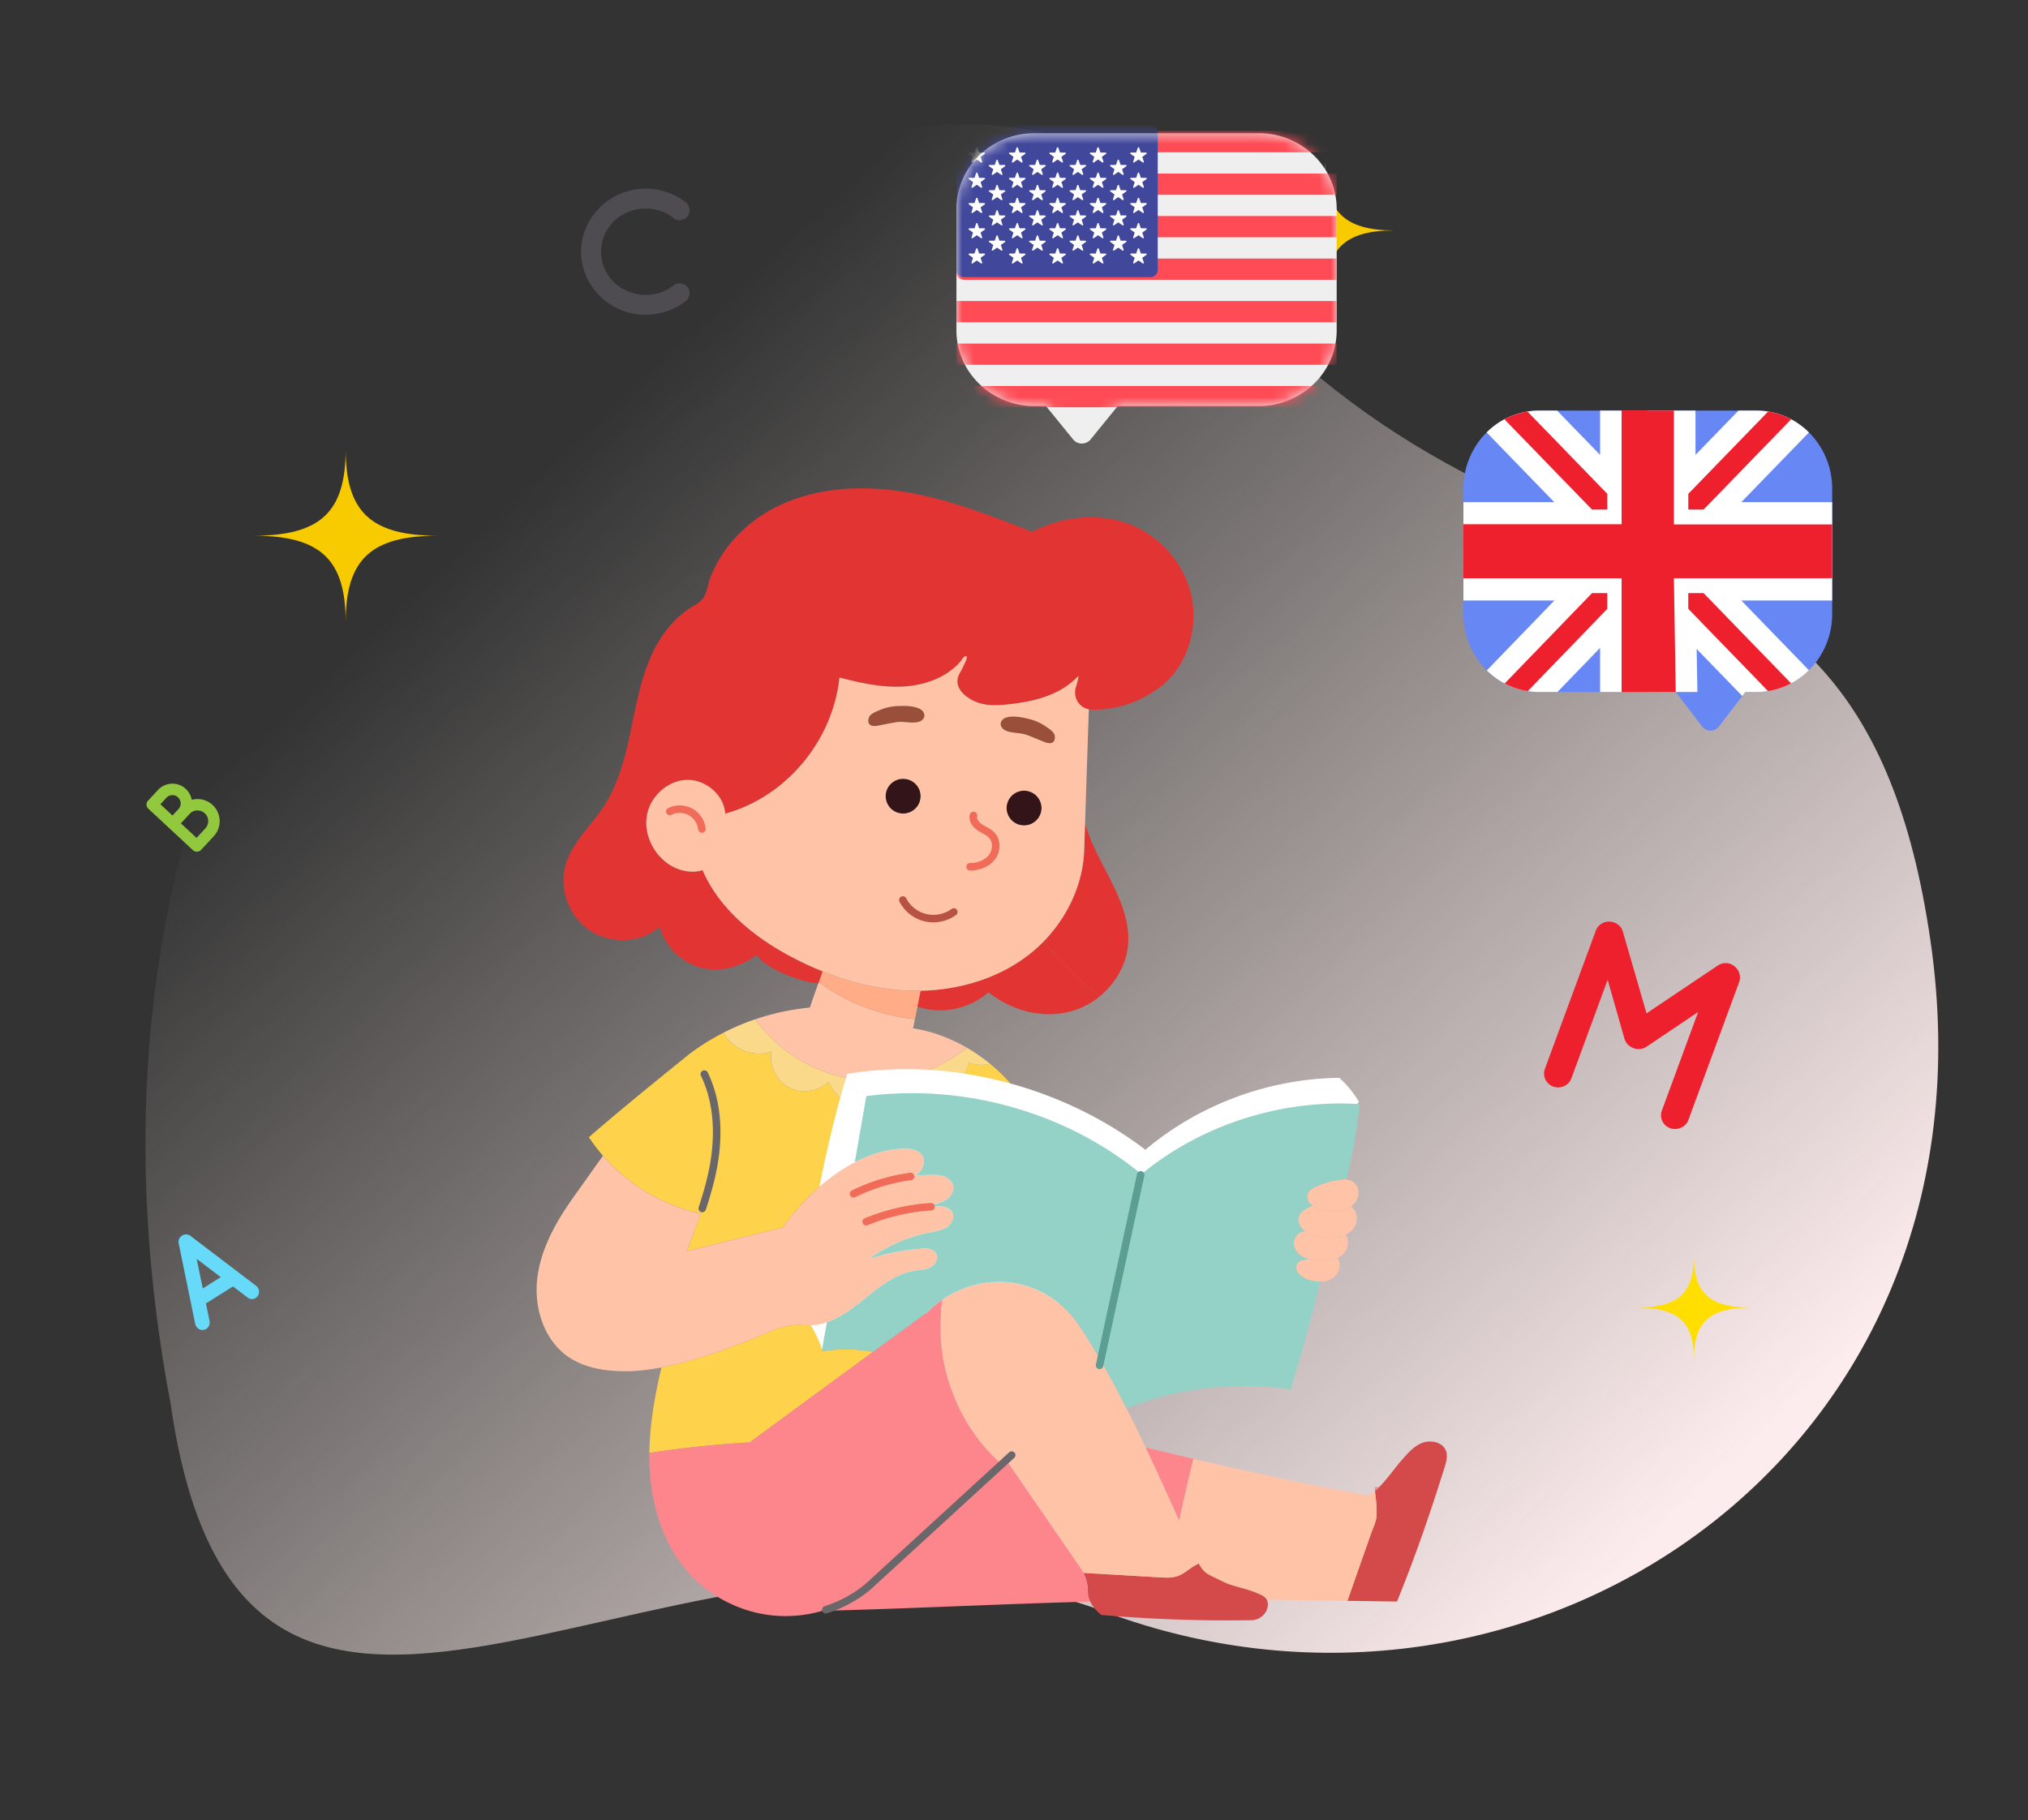 <svg width="176" height="158" fill="none" xmlns="http://www.w3.org/2000/svg"><rect width="100%" height="100%" fill="#333333" stroke="none"/><path d="M14.814 121.899c6.454 44.7 44.286 4.28 81.042 17.997 36.757 13.718 78.142-13.485 71.688-58.185-6.454-44.699-37.615-23.768-66.66-63.662C82.846-6.728-1.999 32.904 14.814 121.899z" fill="url(#paint0_linear)"/><g clip-path="url(#clip0)"><path d="M150.941 85.217l-4.417 12.002c-.221.612-.95.928-1.572.71a1.185 1.185 0 01-.729-1.525l3.152-8.564-4.474 3.01a1.23 1.23 0 01-1.1.14l-.021-.007-.022-.007a1.235 1.235 0 01-.779-.809l-1.458-5.126-3.151 8.564c-.221.612-.929.935-1.572.71a1.199 1.199 0 01-.729-1.525l4.423-12.01c.222-.611.929-.935 1.551-.717l.064.021c.329.12.644.415.736.795l2.051 7.08 6.181-4.148a1.231 1.231 0 011.101-.14l.021.006c.608.246.965.928.744 1.54z" fill="#EE202E"/></g><path d="M71.911 93.903c-.89.862-2.358 1.067-3.453.482-1.096-.584-1.734-1.91-1.503-3.126-1.528.59-3.424-.191-4.17-1.617a19.73 19.73 0 00-2.99 1.876c-2.948 2.384-5.895 4.767-8.686 7.192.369.562.776 1.1 1.222 1.608a15.72 15.72 0 008.464 5.027 85.066 85.066 0 01-1.199 3.26 809.92 809.92 0 018.312-2.04c1.383-1.859 2.986-3.582 4.918-4.872a14.08 14.08 0 011.417-.835l-.043-.082c.259-1.492.52-2.978.78-4.465-1.335-.237-2.543-1.162-3.069-2.408zm17.564 2.707c-.855-1.607-2.09-3.07-3.552-4.268a3.288 3.288 0 01-1.853-.112 2.921 2.921 0 01-1.842 2.208 2.951 2.951 0 01-2.845-.495 3.798 3.798 0 01-.594.947 32.022 32.022 0 0110.686 1.72z" fill="#FFD24C"/><path d="M82.23 94.438a2.918 2.918 0 001.841-2.208c.59.22 1.24.248 1.854.112a15.245 15.245 0 00-2.012-1.398c-2.664 2.157-6.237 3.186-9.651 2.746-3.46-.447-6.69-2.397-8.706-5.221-.95.32-1.875.714-2.77 1.172.746 1.426 2.642 2.208 4.17 1.618-.231 1.213.407 2.54 1.503 3.125 1.095.584 2.562.379 3.453-.481.527 1.247 1.734 2.17 3.069 2.41l.204-1.17c1.196-.156 2.4-.239 3.604-.253.243-.286.444-.603.595-.947.772.644 1.899.84 2.845.495z" fill="#FAD98A"/><path d="M71.315 117.29a13.535 13.535 0 014.459.049 6009.313 6009.313 0 00-10.71 7.863 92.724 92.724 0 00-8.708.916c.032-2.498.476-4.976 1.047-7.423 3.552-.688 7.505-2.281 9.66-3.226.885-.387 1.853-.507 2.817-.436a4.812 4.812 0 001.864-.257l.013.036c-.147.826-.293 1.652-.442 2.478z" fill="#FFD24C"/><path d="M79.232 89.259a.234.234 0 00.023-.065l.149-.732a17.204 17.204 0 01-8.35-3.211l-.034.1c-.26.733-.528 1.49-.74 2.12v.001a.09.09 0 00-.037-.01c-1.595.156-3.17.495-4.688 1.008 2.015 2.825 5.246 4.774 8.706 5.222 3.412.44 6.985-.59 9.65-2.747-1.466-.852-3.063-1.444-4.679-1.686z" fill="#FFC3A8"/><path d="M99.488 99.868c-7.175-5.527-17.011-8.145-25.966-6.647-1.985 6.541-3.275 13.757-4.092 20.541a9.998 9.998 0 011.919 3.398 26.805 26.805 0 0114.024-3.445c2.094.07 4.27.375 6.227-.373 2.25-.861 3.752-2.938 5.122-4.908l2.746-6.114.02-2.452z" fill="#fff"/><path d="M117.948 95.661l-.083.05c-1.027 1.99-2.103 4.04-3.858 5.441-1.248.997-2.765 1.602-4.292 2.088-2.824.899-5.973 1.423-8.699.263-.68-.289-1.353-.717-1.654-1.387-.332-.739-.137-1.534.075-2.343 4.652-3.913 10.706-6.15 16.802-6.217a9.24 9.24 0 011.709 2.105z" fill="#fff"/><path d="M79.986 61.635c.156.13.265.331.238.531-.03.2-.189.364-.374.447-.185.085-.393.101-.597.104-.483.007-1.002-.105-1.477-.029-.488.078-.973.182-1.458.275l-.086.018c-.275.05-.608.083-.786-.132-.154-.187-.094-.535.05-.715.18-.23.583-.384.844-.496a4.378 4.378 0 011.532-.352c.53-.022 1.043-.034 1.562.1.197.05.395.12.552.248z" fill="#994F39"/><path d="M71.382 84.31c2.527 1.012 5.206 1.643 7.924 1.685.201.003.402.003.604-.002-.095.46-.188.92-.284 1.38-.073.364-.147.726-.222 1.089a17.204 17.204 0 01-8.35-3.212c.114-.323.225-.642.328-.94z" fill="#FFAC87"/><path d="M89.023 68.638a1.513 1.513 0 011.363 1.65 1.517 1.517 0 01-1.662 1.352 1.51 1.51 0 01-1.36-1.649 1.515 1.515 0 011.66-1.353z" fill="#331519"/><path d="M116.767 102.392c.467-.035.925.307 1.069.754.153.467-.008 1.002-.343 1.361a1.645 1.645 0 01-.256.223 2.243 2.243 0 01-1.054.392c-.492.055-.988-.02-1.468-.14-.276-.07-.556-.158-.79-.317a1.054 1.054 0 01-.148-.113c-.257-.232-.411-.608-.29-.931.11-.296.41-.475.698-.61a7.067 7.067 0 012.579-.658l.003.039zm-2.175 8.868a2.992 2.992 0 01-1.127-.216c-.267-.103-.531-.239-.72-.451-.19-.213-.298-.517-.218-.79.129-.444.668-.437 1.061-.496.221.064.448.101.676.127.481.054.976.057 1.441-.081a2.15 2.15 0 00.38-.155c.242.366.234.877.013 1.26-.244.423-.709.693-1.192.774a2.207 2.207 0 01-.314.028zm-57.191 7.435c-1.015.195-1.997.317-2.896.329-1.803.023-3.688-.226-5.173-1.242-2.13-1.457-3.008-4.274-2.703-6.825.305-2.551 1.608-4.879 3.098-6.98.694-.977 1.713-2.408 2.605-3.658 2.181 2.513 5.194 4.318 8.464 5.027a83.41 83.41 0 01-1.199 3.26 809.92 809.92 0 018.312-2.04c1.383-1.859 2.986-3.582 4.919-4.872.451-.302.926-.585 1.416-.836 1.405-.723 2.949-1.192 4.532-1.146.488.015 1.019.184 1.264.605.192.327.164.751-.006 1.091a1.91 1.91 0 01-.581.657c.429-.047.86-.077 1.293-.088.406-.011.822-.006 1.2.14.379.145.714.457.781.854.072.432-.193.865-.55 1.12-.522.374-1.208.468-1.816.627l.005.059c.387-.034.775-.057 1.163-.067.18-.005.362.013.532.07.995.329.733 1.298.167 1.703-.404.289-.917.369-1.406.466a13.973 13.973 0 00-5.438 2.337 18.932 18.932 0 014.89-.912c.272-.015.55.055.765.222.575.454.203 1.16-.313 1.417-.41.205-.887.214-1.342.286-1.328.211-2.497.974-3.555 1.798-1.058.825-2.065 1.738-3.265 2.34a6.062 6.062 0 01-.822.34 4.85 4.85 0 01-1.863.257c-.965-.072-1.933.048-2.818.435-2.155.945-6.108 2.539-9.66 3.226z" fill="#FFC3A8"/><path d="M91.487 63.704c.104.206.096.56-.092.714-.216.175-.537.078-.798-.026-.026-.012-.054-.021-.08-.033-.457-.185-.912-.382-1.375-.553-.45-.167-.983-.159-1.454-.26-.2-.042-.401-.099-.565-.218-.166-.117-.29-.309-.279-.51.012-.202.16-.38.338-.475.18-.098.388-.125.59-.137.536-.03 1.037.082 1.551.207a4.332 4.332 0 011.433.64c.234.162.598.392.73.65z" fill="#994F39"/><path d="M113.589 109.307a2.35 2.35 0 01-.597-.254c-.379-.234-.682-.624-.716-1.068-.023-.314.111-.563.303-.798.183-.226.403-.287.694-.321.301.202.66.311 1.015.397.624.151 1.278.25 1.905.124.199-.041.398-.108.581-.199.272.369.273.903.056 1.311a1.716 1.716 0 01-.744.699c-.121.063-.25.115-.38.154-.465.139-.959.135-1.441.082a4.216 4.216 0 01-.676-.127z" fill="#FFC3A8"/><path d="M78.527 67.61a1.51 1.51 0 011.362 1.648 1.516 1.516 0 01-1.66 1.353 1.513 1.513 0 01-1.362-1.65 1.514 1.514 0 011.66-1.352z" fill="#331519"/><path d="M81.812 112.787c-.508.34-.981.732-1.407 1.169a2229.048 2229.048 0 00-4.634 3.384 6009.393 6009.393 0 00-10.71 7.863 92.723 92.723 0 00-8.708.916 18.901 18.901 0 00.178 2.96c.394 2.807 1.451 5.527 3.374 7.595 1.958 2.108 4.756 3.421 7.638 3.587a11.406 11.406 0 003.866-.453c1.495-.439 2.879-1.176 3.997-2.148l9.363-8.581 2.163-1.98c-3.987-3.499-5.987-9.099-5.12-14.312z" fill="#FD868D"/><path d="M125.489 125.935c-.288-.78-1.375-.99-2.143-.658-.77.333-1.305 1.026-1.86 1.652-.359.404-1.093 1.445-1.792 2.149a4.802 4.802 0 01-.365.337c.039.476.118.954.129 1.434.009.312.03.684-.031.992-.083.426-.298.858-.442 1.268l-1.803 5.135c-.081.237-.165.473-.248.71l4.303.061c1.372-3.363 2.528-6.646 3.587-9.937.184-.572.365-1.145.546-1.717.145-.463.288-.969.119-1.426z" fill="#D44949"/><path d="M119.312 129.078h.384a5.214 5.214 0 01-.365.337 5.435 5.435 0 01-.019-.337z" fill="#E88E8E"/><path d="M113.271 106.867a1.574 1.574 0 01-.131-.096c-.324-.265-.54-.699-.439-1.103.136-.54.724-.852 1.223-1.003.234.159.514.247.791.317.48.12.976.195 1.467.14.377-.044.75-.171 1.055-.392.475.317.645 1.011.427 1.551-.164.404-.498.711-.892.908a2.41 2.41 0 01-.582.198c-.627.127-1.28.028-1.904-.124-.355-.086-.714-.195-1.015-.396z" fill="#FFC3A8"/><path d="M109.941 138.856c.075.146.098.31.088.476-.047.735-.697 1.293-1.438 1.304-4.345.07-8.692-.083-13.022-.457-.435-.366-.76-.749-.954-1.161a2.243 2.243 0 01-.172-.486 1.312 1.312 0 01-.031-.314 3.593 3.593 0 00-.389-1.692l4.218.247 2.527.148c.732.044 1.333.032 1.963-.379.46-.301.827-.631 1.312-.826.504.945.863.932 2.074 1.551.935.476 2.068.561 3.267 1.138.291.108.463.267.557.451z" fill="#D44949"/><path d="M94.444 138.532a1.304 1.304 0 01-.032-.313 3.593 3.593 0 00-.388-1.693 4.049 4.049 0 00-.278-.468l-4.802-6.979-1.615-2.345-.396.365-2.163 1.98-9.363 8.58c-1.118.973-2.502 1.709-3.997 2.148l.005.015c8.225-.218 15.023-.579 23.2-.803a2.24 2.24 0 01-.171-.487z" fill="#FD868D"/><path d="M103.826 135.275c-.881-1.927-1.816-4.033-2.8-6.195a241.707 241.707 0 00-1.598-3.438 133.964 133.964 0 00-1.667-3.403c-1.301-2.566-2.675-5.032-4.118-7.198-1.618-2.431-4.396-3.915-7.326-3.763-.13.007-.26.017-.391.028a8.992 8.992 0 00-4.113 1.481c-.866 5.213 1.133 10.813 5.12 14.312l.396-.364 1.615 2.345 4.802 6.978c.103.15.197.308.279.469l4.218.247 2.526.148c.732.044 1.333.032 1.963-.379.461-.301.827-.631 1.312-.826a8.378 8.378 0 01-.218-.442z" fill="#FFC3A8"/><path d="M81.528 104.71c-.388.01-.776.033-1.162.067l-.005-.058c.607-.16 1.293-.254 1.816-.628.357-.255.622-.688.55-1.12-.067-.397-.403-.709-.781-.854-.378-.146-.794-.151-1.2-.14-.433.011-.865.041-1.294.088a1.91 1.91 0 00.581-.657c.17-.34.198-.764.007-1.091-.246-.421-.776-.59-1.264-.605-1.584-.045-3.128.423-4.532 1.146l-.043-.081c.327-1.883.655-3.76.984-5.634 4.802-.626 9.738-.088 14.29 1.467 3.499 1.193 6.77 2.987 9.584 5.313 5.229-4.333 12.21-6.517 18.953-6.086a50.42 50.42 0 01-1.156 6.509c-.032.002-.061.003-.092.007a7.067 7.067 0 00-2.579.658c-.288.135-.588.314-.698.61-.121.324.033.699.29.932.046.042.097.079.148.112-.5.151-1.088.463-1.224 1.003-.101.403.115.837.439 1.103.043.034.085.066.131.095-.291.035-.511.095-.694.321-.192.236-.326.484-.303.798.034.444.337.834.716 1.068.185.114.388.195.597.254-.393.059-.931.052-1.061.496-.08.273.028.577.218.79.19.212.454.348.72.451.359.138.744.224 1.127.216-.794 3.083-1.587 6.166-2.589 9.344a27.839 27.839 0 00-14.242 1.634c-1.302-2.565-2.675-5.032-4.118-7.198-1.618-2.431-4.397-3.915-7.326-3.762-.13.006-.26.016-.391.027a8.982 8.982 0 00-5.52 2.651 2227.076 2227.076 0 00-4.634 3.383 13.562 13.562 0 00-4.459-.048c.15-.826.295-1.652.443-2.478l-.013-.036a6.1 6.1 0 00.822-.34c1.2-.602 2.207-1.515 3.265-2.34 1.057-.824 2.226-1.587 3.554-1.798.456-.072.932-.081 1.343-.286.516-.257.888-.963.313-1.417a1.143 1.143 0 00-.765-.222c-1.662.088-3.31.395-4.89.912a13.973 13.973 0 015.437-2.337c.49-.097 1.002-.177 1.407-.466.566-.405.828-1.374-.167-1.703a1.567 1.567 0 00-.533-.07z" fill="#94D2C7"/><path d="M99.43 125.642c.547 1.149 1.079 2.3 1.598 3.437.448.987.887 1.961 1.315 2.912.378-1.795.791-3.582 1.236-5.362a600.862 600.862 0 01-4.15-.987z" fill="#FD868D"/><path d="M119.459 130.85c-.011-.48-.09-.958-.129-1.434-.248.203-.48.338-.678.356a108.85 108.85 0 01-3.856-.693c-3.599-.704-7.79-1.648-11.22-2.45a146.538 146.538 0 00-1.236 5.362c.511 1.134 1.005 2.236 1.485 3.283.077.168.149.314.218.443.504.944.863.931 2.074 1.551.935.476 2.068.561 3.267 1.138.291.107.463.267.557.45l6.993.099c.084-.237.167-.473.249-.71l1.803-5.135c.144-.41.358-.842.442-1.268.06-.308.039-.68.031-.992z" fill="#FFC3A8"/><path d="M90.59 81.706c-.398.408-.822.79-1.27 1.141-2.645 2.07-6.035 3.087-9.408 3.147l-.283 1.38a6.344 6.344 0 002.15.319 6.416 6.416 0 004.002-1.558c2.251 1.764 5.123 2.368 7.587 1.517a6.766 6.766 0 002.054-1.15 30.197 30.197 0 01-4.832-4.796z" fill="#E33434"/><path d="M94.17 71.496l-.073 2.198c-.073 2.968-1.416 5.862-3.507 8.012a30.117 30.117 0 004.83 4.796c1.408-1.143 2.374-2.829 2.487-4.63.231-3.677-2.768-6.916-3.738-10.376zm9.275-19.536c-.517-2.813-2.579-5.278-5.236-6.379-2.66-1.1-5.83-.837-8.646.582-3.563-1.401-7.158-2.812-10.938-3.445-3.779-.63-7.805-.432-11.232 1.272-1.942.967-3.639 2.455-4.801 4.28a10.28 10.28 0 00-.99 1.988c-.178.484-.223 1.013-.46 1.476-.256.504-.669.673-1.126.96-.968.603-1.783 1.43-2.44 2.355-.29.412-.55.843-.777 1.29-1.094 2.145-1.531 4.548-2.02 6.902-.489 2.353-1.065 4.75-2.385 6.763-1.113 1.697-2.75 3.122-3.31 5.07-.607 2.103.319 4.549 2.17 5.736 1.787 1.146 4.295 1.024 5.835-.24.054-.045.11-.087.163-.134.438 1.639 1.772 3.013 3.404 3.509 1.635.494 3.513.093 5.001-1.059.822 1.205 3.817 2.377 5.364 2.464l.035-.1.327-.94a28.87 28.87 0 01-2.33-1.058c-3.394-1.725-6.6-4.265-8.08-7.717a2.741 2.741 0 01-.54.114c-.803.086-1.68-.158-2.364-.611-1.385-.917-2.217-2.65-1.925-4.278.293-1.628 1.773-3.007 3.437-3.065 1.644-.057 3.248 1.292 3.358 2.917l.057-.005c5.196-1.449 9.266-6.252 9.856-11.797 1.713.443 3.46.84 5.228.794 1.769-.044 3.583-.572 4.873-1.772.156-.145.301-.3.436-.462.098-.117.222-.379.39-.412.293-.058.001.48-.038.574-.125.3-.27.59-.436.87-.812 1.384.848 2.477 2.034 2.714.7.142 1.424.098 2.135.025 1.384-.145 2.774-.404 4.033-.99.77-.359 1.49-.85 2.071-1.46l.023.022a7.26 7.26 0 01-.229.928c-.278.872.259 1.77 1.123 1.932.082.015.166.024.25.026 1.532.034 3.703-.306 5.905-1.943 2.306-1.715 3.313-4.881 2.795-7.696z" fill="#E33434"/><path d="M93.372 59.641c.097-.304.174-.614.23-.928l-.023-.023a6.872 6.872 0 01-2.072 1.462c-1.259.585-2.65.844-4.033.989-.71.073-1.434.117-2.135-.025-1.185-.237-2.846-1.33-2.034-2.714.166-.28.311-.57.436-.87.04-.094.33-.632.038-.573-.167.032-.292.294-.39.41a4.76 4.76 0 01-.436.463c-1.29 1.2-3.104 1.728-4.873 1.772-1.768.046-3.515-.351-5.228-.794-.59 5.545-4.66 10.348-9.856 11.797l-.057.005c-.11-1.624-1.714-2.974-3.358-2.917-1.664.058-3.144 1.437-3.437 3.065-.291 1.627.54 3.36 1.926 4.278.841.558 1.971.798 2.903.497.617 1.441 1.536 2.72 2.642 3.85 1.546 1.58 3.46 2.862 5.438 3.867a27.026 27.026 0 004.338 1.769c1.92.59 3.907.943 5.914.974a17.251 17.251 0 004.88-.613c1.86-.512 3.618-1.35 5.133-2.535 2.382-1.863 4.102-4.617 4.618-7.57.091-.522.145-1.05.158-1.582l.072-2.199.328-9.923c-.863-.163-1.4-1.06-1.122-1.932zM79.89 69.257a1.516 1.516 0 01-1.66 1.353 1.513 1.513 0 01-1.363-1.65 1.514 1.514 0 011.66-1.351 1.51 1.51 0 011.363 1.648zm.332-7.09c-.03.2-.188.364-.373.447-.185.084-.393.1-.598.104-.483.006-1.002-.106-1.477-.03-.488.078-.972.183-1.457.275l-.087.018c-.275.05-.607.083-.786-.132-.154-.186-.093-.534.05-.715.181-.23.584-.384.844-.496a4.378 4.378 0 011.533-.351c.529-.023 1.043-.034 1.562.1.196.05.394.12.552.248.155.13.265.332.237.532zm6.958.175c.18-.097.388-.125.59-.136.536-.031 1.037.08 1.551.206.511.124 1 .343 1.433.64.234.162.598.393.73.651.105.207.097.56-.091.714-.217.175-.537.078-.798-.026-.026-.012-.054-.021-.08-.033-.457-.185-.912-.382-1.376-.553-.45-.167-.982-.159-1.453-.26-.2-.042-.402-.099-.565-.218-.166-.117-.29-.308-.279-.51.012-.202.159-.379.338-.475zm.181 7.649a1.515 1.515 0 011.66-1.353 1.513 1.513 0 011.363 1.65 1.517 1.517 0 01-1.662 1.352 1.51 1.51 0 01-1.36-1.65z" fill="#FFC3A8"/><path d="M60.917 72.285a.328.328 0 01-.326-.292 1.643 1.643 0 00-.824-1.238 1.665 1.665 0 00-1.493-.03.328.328 0 01-.439-.147.324.324 0 01.147-.436 2.302 2.302 0 012.101.044 2.28 2.28 0 011.16 1.742.326.326 0 01-.294.356l-.032.001zm23.273 3.278a.326.326 0 01-.327-.324c0-.179.146-.325.326-.327.672-.001 1.276-.257 1.615-.68.361-.453.38-1.128.037-1.503-.15-.166-.368-.287-.597-.412-.128-.07-.262-.143-.39-.229-.418-.278-.847-.81-.684-1.395a.326.326 0 01.402-.228.326.326 0 01.23.4c-.066.236.17.519.417.683.107.07.221.133.344.202.267.146.542.297.766.544.555.612.55 1.641-.011 2.344-.464.575-1.258.921-2.127.925z" fill="#F06B58"/><path d="M82.16 79.854c-.61.223-1.283.27-1.916.12a3.333 3.333 0 01-2.18-1.701.327.327 0 01.584-.298 2.674 2.674 0 001.748 1.366 2.708 2.708 0 002.185-.44.325.325 0 11.383.525 3.25 3.25 0 01-.803.428z" fill="#B85244"/><path d="M74.077 103.949a.324.324 0 01-.146-.616 16.445 16.445 0 015.044-1.538.325.325 0 11.088.644c-1.691.231-3.32.728-4.842 1.476a.292.292 0 01-.144.034zm1.094 2.422a.325.325 0 01-.126-.626 18.2 18.2 0 015.71-1.325.326.326 0 11.044.649 17.572 17.572 0 00-5.503 1.278.331.331 0 01-.125.024z" fill="#F06B58"/><path d="M71.663 140.056a.326.326 0 01-.1-.636c1.367-.438 2.623-1.132 3.63-2.008l12.384-11.348a.33.33 0 01.463.018.324.324 0 01-.018.46l-12.39 11.353c-1.08.939-2.415 1.679-3.868 2.143a.285.285 0 01-.101.018zm-10.719-34.831a.325.325 0 01-.311-.426c.496-1.508.829-2.795 1.017-3.937.467-2.83.184-5.42-.819-7.487a.324.324 0 01.153-.434.329.329 0 01.437.15c1.063 2.19 1.364 4.913.876 7.877-.193 1.174-.534 2.494-1.041 4.034a.324.324 0 01-.312.223z" fill="#69676A"/><path d="M95.426 118.84a.326.326 0 01-.32-.393l3.572-16.558a.328.328 0 01.64.137l-3.573 16.557a.325.325 0 01-.32.257z" fill="#5C9E93"/><path d="M20.224 111.664l-2.35 1.474.315 1.552a.642.642 0 01-.485.741c-.343.073-.672-.156-.758-.494l-1.443-7.027a.638.638 0 01.298-.658.639.639 0 01.725.02l5.71 4.345a.66.66 0 01.121.898.72.72 0 01-.164.146.59.59 0 01-.7-.03l-1.27-.967zm-1.068-.809l-2.088-1.584.531 2.568 1.557-.984z" fill="#66DAF8"/><path d="M50.426 21.849c.019-3.015 2.543-5.462 5.578-5.472 1.339 0 2.553.443 3.516 1.185a.9.9 0 01.154 1.214c-.308.375-.867.443-1.214.163-.664-.549-1.502-.838-2.447-.838-1.05 0-2.023.424-2.736 1.099-.684.703-1.108 1.608-1.108 2.649a3.72 3.72 0 001.108 2.65 4.04 4.04 0 002.736 1.098c.945 0 1.763-.29 2.447-.839.347-.26.916-.202 1.214.164.27.376.212.925-.154 1.214a5.708 5.708 0 01-3.516 1.185c-3.035 0-5.559-2.447-5.578-5.472z" fill="#4E4C50"/><path d="M16.748 73.799l-3.875-3.603a.49.49 0 01-.025-.697c.007-.006.007-.006.018-.02l.007-.006.843-.907a1.703 1.703 0 012.924.86 1.932 1.932 0 011.805.44c.781.727.826 1.944.106 2.719l-1.08 1.163c-.007.006-.013 0-.013 0-.013.013-.007.02-.011.027a.5.5 0 01-.699.024zm-1.779-3.013l.526-.564a.72.72 0 00-.05-1.013.706.706 0 00-1.002.036l-.525.564 1.051.978zm2.09 1.943l.762-.822a.927.927 0 00-1.36-1.264l-.762.823 1.36 1.263z" fill="#92C83E"/><path d="M152.004 113.5c-3.63 0-5 1.232-5 4.5 0-3.268-1.369-4.5-5-4.5 3.629 0 5-1.232 5-4.5 0 3.268 1.37 4.5 5 4.5z" fill="#FFDE00"/><path d="M38.004 46.5C32.194 46.5 30 48.556 30 54c0-5.444-2.194-7.5-7.997-7.5C27.814 46.5 30 44.444 30 39c0 5.444 2.193 7.5 8.003 7.5zm83-26.5c-4.358 0-6 1.642-6 6 0-4.358-1.642-6-6-6 4.358 0 6-1.642 6-6 0 4.358 1.642 6 6 6z" fill="#F8CA00"/><g clip-path="url(#clip1)"><path d="M133.566 35.643h18.875c3.619 0 6.563 3.035 6.563 6.767V53.3c0 3.73-2.944 6.767-6.563 6.767h-.973l-2.283 2.986a.927.927 0 01-.736.368.93.93 0 01-.737-.368l-2.282-2.986h-11.864c-3.618 0-6.562-3.036-6.562-6.768V42.41c0-3.732 2.944-6.767 6.562-6.767z" fill="#6787F5"/><path d="M146.52 61.492l-1.09-1.425 1.09 1.425zm-19.516-17.905h7.882l-5.867-6.051a6.436 6.436 0 014.547-1.893h1.572l3.726 3.842v-3.842h8.28v3.842l3.726-3.842h1.571c1.764 0 3.368.721 4.548 1.893l-5.868 6.05h7.883v8.54h-7.883l5.648 5.823.219.226a6.438 6.438 0 01-4.547 1.892h-.973l-.265.346-3.959-4.082.065 3.736h-8.445v-3.83l-3.701 3.83h-1.597a6.437 6.437 0 01-4.531-1.877l.221-.228 5.641-5.837h-7.893v-8.538z" fill="#fff"/><path d="M140.739 45.52v-9.877h4.53v9.877h13.735v4.672h-13.735l.161 9.875h-4.691v-9.875h-13.735V45.52h13.735z" fill="#EE202E"/><path d="M140.739 45.52v-9.877h2.265v24.424h-2.265v-9.875h-13.735V45.52h13.735zm5.781-1.289v-1.367l6.926-7.142c.71.112 1.383.343 1.999.672l-7.6 7.837h-1.325z" fill="#EE202E"/><path d="M130.563 36.394a6.366 6.366 0 011.999-.672l6.926 7.142v1.367h-1.325l-7.6-7.837zm24.878 22.922a6.37 6.37 0 01-2 .672l-6.923-7.14V51.48h1.325l7.598 7.835zm-15.953-7.836v1.372l-6.9 7.14a6.381 6.381 0 01-2.004-.666l7.582-7.846h1.322z" fill="#EE202E"/></g><g clip-path="url(#clip2)"><path d="M109.236 11.563H89.771c-3.731 0-6.767 2.943-6.767 6.562v10.56c0 3.618 3.036 6.562 6.767 6.562h1.005l2.354 2.895a.978.978 0 00.759.357.978.978 0 00.76-.357l2.353-2.895h12.234c3.732 0 6.768-2.944 6.768-6.563V18.125c0-3.619-3.036-6.563-6.768-6.563z" fill="#EFEFEF"/><mask id="a" style="mask-type:alpha" maskUnits="userSpaceOnUse" x="83" y="11" width="34" height="28"><path d="M109.236 11.563H89.771c-3.731 0-6.767 2.943-6.767 6.562v10.56c0 3.618 3.036 6.562 6.767 6.562h1.005l2.354 2.895a.978.978 0 00.759.357.978.978 0 00.76-.357l2.353-2.895h12.234c3.732 0 6.768-2.944 6.768-6.563V18.125c0-3.619-3.036-6.563-6.768-6.563z" fill="#6787F5"/></mask><g mask="url(#a)"><path d="M83.16 13.22h37.43c-.383-1.074-1.434-1.845-2.671-1.845H85.831c-1.237 0-2.288.771-2.67 1.844zm37.585 5.532H83.004v1.844h37.741v-1.844zm0-3.687H83.004v1.844h37.741v-1.844zm-37.741 8.591c0 .348.291.63.65.63h37.091v-1.844H83.004v1.214zm37.741 6.164H83.004v1.844h37.741v-1.845zm-.155 3.688H83.16c.383 1.073 1.434 1.844 2.671 1.844h32.088c1.237 0 2.288-.77 2.671-1.844zm.155-7.378H83.004v1.844h37.741V26.13z" fill="#FF4B55"/><path d="M83.651 24.06h16.176a.645.645 0 00.647-.645V11.527a.645.645 0 00-.647-.644H85.815a2.804 2.804 0 00-2.811 2.797v9.735c0 .356.29.644.647.644z" fill="#41479B"/><path d="M84.831 12.823l.144.419.456.003c.059 0 .083.074.036.107l-.367.263.138.42c.018.055-.046.1-.094.067l-.37-.257-.371.257c-.048.033-.112-.012-.094-.066l.137-.421-.366-.262c-.048-.034-.023-.107.036-.108l.455-.003.144-.419c.019-.054.098-.054.116 0zm0 2.191l.144.42.456.003c.059 0 .083.073.036.107l-.367.262.138.421c.018.055-.046.1-.094.067l-.37-.257-.371.257c-.048.033-.112-.012-.094-.067l.137-.42-.366-.263c-.048-.034-.023-.107.036-.107l.455-.004.144-.419c.019-.054.098-.054.116 0zm0 2.191l.144.419.456.003c.059 0 .083.073.036.107l-.367.263.138.42c.018.055-.046.1-.094.067l-.37-.257-.371.257c-.048.033-.112-.012-.094-.066l.137-.421-.366-.263c-.048-.034-.023-.107.036-.107l.455-.003.144-.42c.019-.053.098-.053.116 0zm0 2.191l.144.419.456.003c.059 0 .083.074.036.108l-.367.262.138.421c.018.054-.046.1-.094.066l-.37-.256-.371.256c-.048.034-.112-.012-.094-.066l.137-.42-.366-.263c-.048-.034-.023-.107.036-.108l.455-.003.144-.419c.019-.054.098-.054.116 0zm0 2.191l.144.42.456.003c.059 0 .083.073.036.107l-.367.262.138.421c.018.055-.046.1-.094.067l-.37-.257-.371.257c-.048.033-.112-.012-.094-.067l.137-.42-.366-.263c-.048-.034-.023-.107.036-.107l.455-.004.144-.418c.019-.055.098-.055.116 0zm1.759-7.689l.143.419.456.003c.059 0 .083.074.036.108l-.367.262.138.42c.017.055-.047.1-.095.067l-.37-.256-.37.256c-.048.034-.112-.012-.095-.066l.138-.421-.366-.262c-.048-.034-.023-.107.036-.108l.455-.003.144-.419c.018-.054.097-.054.116 0zm0 2.19l.143.42.456.003c.059 0 .083.073.036.107l-.367.263.138.42c.017.055-.047.1-.095.067l-.37-.257-.37.257c-.048.033-.112-.012-.095-.067l.138-.42-.366-.263c-.048-.034-.023-.107.036-.107l.455-.004.144-.419c.018-.054.097-.054.116 0zm0 2.192l.143.419.456.003c.059 0 .083.073.036.107l-.367.263.138.42c.017.055-.047.1-.095.067l-.37-.257-.37.257c-.048.033-.112-.012-.095-.066l.138-.421-.366-.262c-.048-.034-.023-.107.036-.108l.455-.003.144-.42c.018-.053.097-.053.116 0zm0 2.191l.143.42.456.003c.059 0 .083.073.036.107l-.367.262.138.421c.017.055-.047.1-.095.066l-.37-.256-.37.256c-.048.034-.112-.011-.095-.066l.138-.42-.366-.263c-.048-.034-.023-.107.036-.108l.455-.003.144-.419c.018-.054.097-.054.116 0zm1.75-7.648l.143.419.456.003c.059 0 .083.074.036.107l-.367.263.138.42c.017.055-.047.1-.095.067l-.37-.257-.37.257c-.048.033-.112-.012-.095-.066l.138-.421-.366-.263c-.048-.034-.023-.106.036-.107l.455-.003.144-.42c.018-.053.097-.053.116 0zm0 2.191l.143.42.456.003c.059 0 .083.073.036.107l-.367.262.138.421c.017.055-.047.1-.095.067l-.37-.257-.37.257c-.048.033-.112-.012-.095-.067l.138-.42-.366-.263c-.048-.034-.023-.107.036-.107l.455-.004.144-.419c.018-.054.097-.054.116 0zm0 2.191l.143.419.456.003c.059 0 .083.073.036.107l-.367.263.138.42c.017.055-.047.1-.095.067l-.37-.257-.37.257c-.048.033-.112-.012-.095-.066l.138-.421-.366-.263c-.048-.034-.023-.107.036-.107l.455-.003.144-.42c.018-.053.097-.053.116 0zm0 2.191l.143.419.456.003c.059 0 .083.074.036.108l-.367.262.138.421c.017.054-.047.1-.095.066l-.37-.256-.37.256c-.048.034-.112-.012-.095-.066l.138-.42-.366-.263c-.048-.034-.023-.107.036-.108l.455-.003.144-.419c.018-.054.097-.054.116 0zm0 2.191l.143.42.456.003c.059 0 .083.073.036.107l-.367.262.138.421c.017.055-.047.1-.095.067l-.37-.257-.37.257c-.048.033-.112-.012-.095-.067l.138-.42-.366-.263c-.048-.034-.023-.107.036-.107l.455-.004.144-.419c.018-.054.097-.054.116 0zm1.753-7.689l.144.419.455.003c.06 0 .084.074.036.108l-.366.262.138.42c.017.055-.047.1-.095.067l-.37-.256-.37.256c-.049.034-.112-.012-.095-.066l.138-.421-.367-.262c-.047-.034-.023-.107.036-.108l.456-.003.144-.419c.018-.054.097-.054.116 0zm0 2.19l.144.42.455.003c.06 0 .084.073.036.107l-.366.263.138.42c.017.055-.047.1-.095.067l-.37-.257-.37.257c-.049.033-.112-.012-.095-.067l.138-.42-.367-.263c-.047-.034-.023-.107.036-.107l.456-.004.144-.419c.018-.054.097-.054.116 0zm0 2.192l.144.419.455.003c.06 0 .084.073.036.107l-.366.263.138.42c.017.055-.047.1-.095.067l-.37-.257-.37.257c-.049.033-.112-.012-.095-.066l.138-.421-.367-.262c-.047-.034-.023-.107.036-.108l.456-.003.144-.42c.018-.053.097-.053.116 0zm0 2.191l.144.42.455.003c.06 0 .084.073.036.107l-.366.262.138.421c.017.055-.047.1-.095.066l-.37-.256-.37.256c-.049.034-.112-.011-.095-.066l.138-.42L89.34 21c-.047-.034-.023-.107.036-.108l.456-.003.144-.419c.018-.054.097-.054.116 0zm1.75-7.648l.144.419.456.003c.058 0 .083.074.035.107l-.366.263.138.42c.017.055-.047.1-.095.067l-.37-.257-.37.257c-.049.033-.112-.012-.095-.066l.138-.421-.367-.262c-.047-.034-.023-.107.036-.108l.456-.003.144-.419c.018-.054.097-.054.116 0zm0 2.191l.144.42.456.003c.058 0 .083.073.035.107l-.366.262.138.421c.017.055-.047.1-.095.067l-.37-.257-.37.257c-.049.033-.112-.012-.095-.067l.138-.42-.367-.263c-.047-.034-.023-.107.036-.107l.456-.004.144-.419c.018-.054.097-.054.116 0zm0 2.191l.144.419.456.003c.058 0 .083.073.035.107l-.366.263.138.42c.017.055-.047.1-.095.067l-.37-.257-.37.257c-.049.033-.112-.012-.095-.067l.138-.42-.367-.263c-.047-.034-.023-.107.036-.107l.456-.003.144-.42c.018-.053.097-.053.116 0zm0 2.191l.144.419.456.003c.058 0 .083.074.035.108l-.366.262.138.421c.017.054-.047.1-.095.066l-.37-.256-.37.256c-.049.034-.112-.012-.095-.066l.138-.42-.367-.263c-.047-.034-.023-.107.036-.108l.456-.003.144-.419c.018-.054.097-.054.116 0zm0 2.191l.144.42.456.003c.058 0 .083.073.035.107l-.366.262.138.421c.017.055-.047.1-.095.067l-.37-.257-.37.257c-.049.033-.112-.012-.095-.067l.138-.42-.367-.263c-.047-.034-.023-.107.036-.107l.456-.004.144-.419c.018-.054.097-.054.116 0zm1.757-7.689l.145.419.455.003c.06 0 .084.074.036.108l-.366.262.137.42c.018.055-.046.1-.094.067l-.37-.256-.37.256c-.049.034-.113-.012-.095-.066l.138-.421-.367-.262c-.047-.034-.023-.107.036-.108l.456-.003.144-.419c.018-.054.097-.054.116 0zm0 2.19l.145.42.455.003c.06 0 .084.073.036.107l-.366.263.137.42c.018.055-.046.1-.094.067l-.37-.257-.37.257c-.049.033-.113-.012-.095-.067l.138-.42-.367-.263c-.047-.034-.023-.107.036-.107l.456-.004.144-.419c.018-.054.097-.054.116 0zm0 2.192l.145.419.455.003c.06 0 .084.073.036.107l-.366.263.137.42c.018.055-.046.1-.094.067l-.37-.257-.37.257c-.049.033-.113-.012-.095-.066l.138-.421-.367-.262c-.047-.034-.023-.107.036-.108l.456-.003.144-.42c.018-.053.097-.053.116 0zm0 2.191l.145.42.455.003c.06 0 .084.073.036.107l-.366.262.137.421c.018.055-.046.1-.094.066l-.37-.256-.37.256c-.049.034-.113-.011-.095-.066l.138-.42-.367-.263c-.047-.034-.023-.107.036-.108l.456-.003.144-.419c.018-.054.097-.054.116 0zm1.755-7.648l.144.419.455.003c.06 0 .084.074.036.107l-.366.263.137.42c.018.055-.046.1-.094.067l-.37-.257-.37.257c-.049.033-.113-.012-.095-.066l.137-.421-.366-.263c-.047-.034-.023-.106.036-.107l.455-.003.145-.42c.018-.053.097-.053.116 0zm0 2.191l.144.42.455.003c.06 0 .084.073.036.107l-.366.262.137.421c.018.055-.046.1-.094.067l-.37-.257-.37.257c-.049.033-.113-.012-.095-.067l.137-.42-.366-.263c-.047-.034-.023-.107.036-.107l.455-.004.145-.419c.018-.054.097-.054.116 0zm0 2.191l.144.419.455.003c.06 0 .084.073.036.107l-.366.263.137.42c.018.055-.046.1-.094.067l-.37-.257-.37.257c-.049.033-.113-.012-.095-.066l.137-.421-.366-.263c-.047-.034-.023-.107.036-.107l.455-.003.145-.42c.018-.053.097-.053.116 0zm0 2.191l.144.419.455.003c.06 0 .084.074.036.108l-.366.262.137.421c.018.054-.046.1-.094.066l-.37-.256-.37.256c-.049.034-.113-.012-.095-.066l.137-.42-.366-.263c-.047-.034-.023-.107.036-.108l.455-.003.145-.419c.018-.054.097-.054.116 0zm0 2.191l.144.42.455.003c.06 0 .084.073.036.107l-.366.262.137.421c.018.055-.046.1-.094.067l-.37-.257-.37.257c-.049.033-.113-.012-.095-.067l.137-.42-.366-.263c-.047-.034-.023-.107.036-.107l.455-.004.145-.419c.018-.054.097-.054.116 0zm1.754-7.689l.144.419.455.003c.059 0 .083.074.036.108l-.366.262.137.42c.018.055-.046.1-.094.067l-.37-.256-.37.256c-.049.034-.113-.012-.095-.066l.137-.421-.366-.262c-.047-.034-.023-.107.036-.108l.455-.003.144-.419c.019-.054.098-.054.117 0zm0 2.19l.144.42.455.003c.059 0 .083.073.036.107l-.366.263.137.42c.018.055-.046.1-.094.067l-.37-.257-.37.257c-.049.033-.113-.012-.095-.067l.137-.42-.366-.263c-.047-.034-.023-.107.036-.107l.455-.004.144-.419c.019-.054.098-.054.117 0zm0 2.192l.144.419.455.003c.059 0 .083.073.036.107l-.366.263.137.42c.018.055-.046.1-.094.067l-.37-.257-.37.257c-.049.033-.113-.012-.095-.066l.137-.421-.366-.262c-.047-.034-.023-.107.036-.108l.455-.003.144-.42c.019-.053.098-.053.117 0zm0 2.191l.144.42.455.003c.059 0 .083.073.036.107l-.366.262.137.421c.018.055-.046.1-.094.066l-.37-.256-.37.256c-.049.034-.113-.011-.095-.066l.137-.42-.366-.263c-.047-.034-.023-.107.036-.108l.455-.003.144-.419c.019-.054.098-.054.117 0zm1.754-7.648l.144.419.455.003c.059 0 .083.074.036.107l-.366.263.137.42c.018.055-.046.1-.094.067l-.37-.257-.371.257c-.048.033-.112-.012-.094-.066l.137-.421-.366-.263c-.047-.034-.023-.106.036-.107l.455-.003.144-.42c.019-.053.098-.053.117 0zm0 2.191l.144.42.455.003c.059 0 .083.073.036.107l-.366.262.137.421c.018.055-.046.1-.094.067l-.37-.257-.371.257c-.048.033-.112-.012-.094-.067l.137-.42-.366-.263c-.047-.034-.023-.107.036-.107l.455-.004.144-.419c.019-.054.098-.054.117 0zm0 2.191l.144.419.455.003c.059 0 .083.073.036.107l-.366.263.137.42c.018.055-.046.1-.094.067l-.37-.257-.371.257c-.048.033-.112-.012-.094-.066l.137-.421-.366-.263c-.047-.034-.023-.107.036-.107l.455-.003.144-.42c.019-.053.098-.053.117 0zm0 2.191l.144.419.455.003c.059 0 .083.074.036.108l-.366.262.137.421c.018.054-.046.1-.094.066l-.37-.256-.371.256c-.048.034-.112-.012-.094-.066l.137-.42-.366-.263c-.047-.034-.023-.107.036-.108l.455-.003.144-.419c.019-.054.098-.054.117 0zm0 2.191l.144.42.455.003c.059 0 .083.073.036.107l-.366.262.137.421c.018.055-.046.1-.094.067l-.37-.257-.371.257c-.048.033-.112-.012-.094-.067l.137-.42-.366-.263c-.047-.034-.023-.107.036-.107l.455-.004.144-.419c.019-.054.098-.054.117 0zm-2.984 15.042l1.123-1.382-1.123 1.382z" fill="#fff"/></g></g><defs><clipPath id="clip0"><path fill="#fff" transform="translate(134.004 80)" d="M0 0h17v18H0z"/></clipPath><clipPath id="clip1"><path fill="#fff" transform="matrix(-1 0 0 1 159.004 33)" d="M0 0h32v33H0z"/></clipPath><clipPath id="clip2"><path fill="#fff" transform="translate(83.004 9)" d="M0 0h33v32H0z"/></clipPath><linearGradient id="paint0_linear" x1="160.989" y1="117.009" x2="69.324" y2="19.883" gradientUnits="userSpaceOnUse"><stop stop-color="#FDECED"/><stop offset="1" stop-color="#FFF3EE" stop-opacity="0"/></linearGradient></defs></svg>